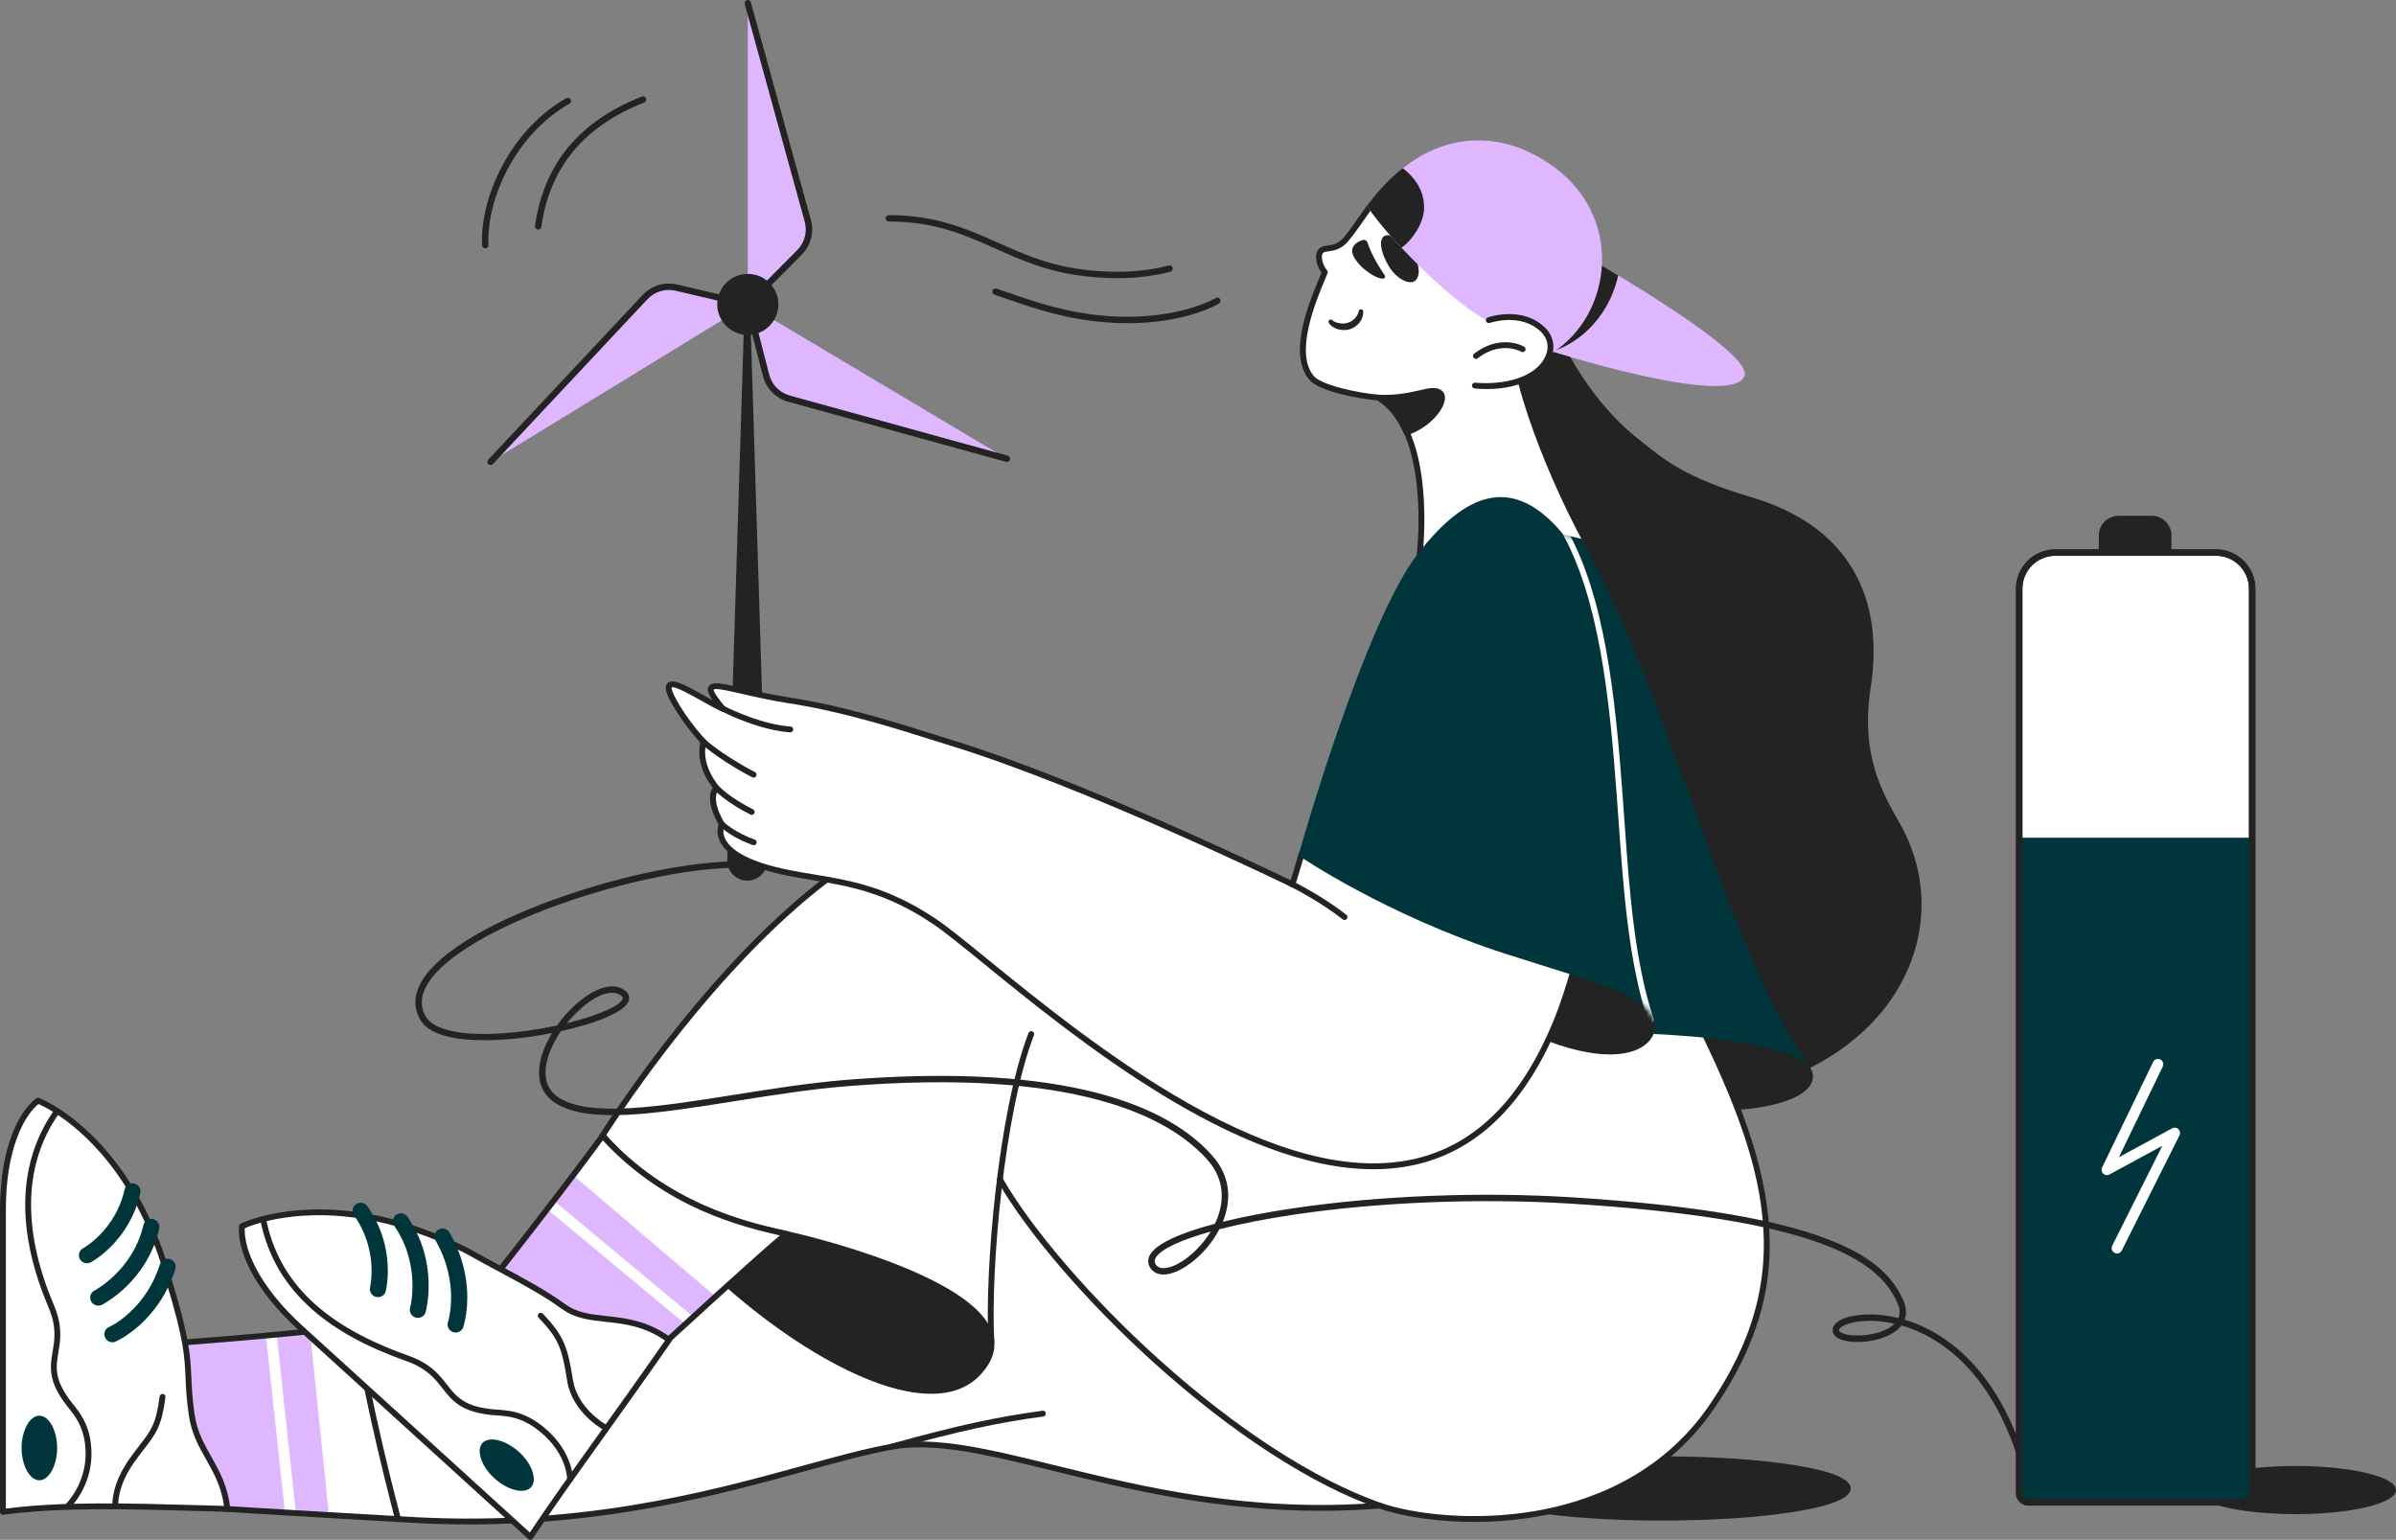 <?xml version="1.0" encoding="UTF-8"?> <svg xmlns="http://www.w3.org/2000/svg" width="529" height="340" viewBox="0 0 529 340" fill="none"><rect x="0" y="0" width="529" height="340" fill="#808080" stroke="none"/><g clip-path="url(#clip0_4094_246)"><path d="M367.006 335.219C389.691 335.219 408.082 332.282 408.082 328.659C408.082 325.035 389.691 322.098 367.006 322.098C344.32 322.098 325.93 325.035 325.93 328.659C325.93 332.282 344.32 335.219 367.006 335.219Z" fill="#232323"></path><path d="M367.006 335.748C356.008 335.748 345.664 335.065 337.88 333.821C329.607 332.5 325.41 330.762 325.41 328.661C325.41 326.559 329.607 324.822 337.88 323.501C345.664 322.257 356.008 321.573 367.006 321.573C378.004 321.573 388.348 322.257 396.132 323.501C404.405 324.822 408.602 326.559 408.602 328.661C408.602 330.762 404.405 332.498 396.132 333.821C388.348 335.065 378.004 335.748 367.006 335.748ZM367.006 322.625C356.061 322.625 345.775 323.304 338.041 324.542C329.485 325.909 326.448 327.616 326.448 328.661C326.448 329.706 329.485 331.413 338.041 332.78C345.772 334.015 356.061 334.697 367.006 334.697C377.951 334.697 388.238 334.017 395.971 332.78C404.527 331.413 407.564 329.706 407.564 328.661C407.564 327.616 404.527 325.909 395.971 324.542C388.24 323.307 377.951 322.625 367.006 322.625Z" fill="#232323"></path><path d="M165.58 67.329L169.396 189.918C169.471 192.349 167.56 194.38 165.125 194.455C162.689 194.53 160.654 192.622 160.579 190.192C160.577 190.104 160.577 190.004 160.579 189.918L164.395 67.329C164.395 67.003 164.66 66.738 164.985 66.738C165.31 66.738 165.576 67.003 165.576 67.329H165.58Z" fill="#232323"></path><path d="M165.106 67.212V0.714L178.355 48.759C179.038 51.238 178.341 53.893 176.527 55.719L165.109 67.212H165.106Z" fill="#DFB7FF"></path><path d="M165.107 67.92C164.715 67.92 164.397 67.603 164.397 67.212C164.397 67.025 164.47 66.846 164.602 66.714L176.021 55.22C177.651 53.58 178.284 51.176 177.669 48.947L164.423 0.902C164.317 0.525 164.536 0.135 164.912 0.026C165.29 -0.079 165.682 0.139 165.788 0.514C165.788 0.518 165.788 0.52 165.79 0.525L179.038 48.569C179.788 51.286 179.018 54.215 177.03 56.217L165.611 67.711C165.478 67.845 165.297 67.92 165.107 67.92Z" fill="#232323"></path><path d="M165.107 67.212L108.312 101.979L142.422 65.589C144.183 63.71 146.813 62.917 149.321 63.505L165.107 67.212Z" fill="#DFB7FF"></path><path d="M108.312 102.687C107.92 102.687 107.602 102.37 107.602 101.979C107.602 101.801 107.67 101.627 107.794 101.497L141.904 65.106C143.833 63.049 146.737 62.171 149.485 62.817L165.27 66.524C165.653 66.608 165.896 66.985 165.812 67.367C165.728 67.748 165.35 67.991 164.967 67.907C164.96 67.907 164.952 67.903 164.945 67.903L149.16 64.196C146.906 63.666 144.523 64.385 142.942 66.074L108.831 102.465C108.692 102.615 108.502 102.69 108.314 102.69L108.312 102.687Z" fill="#232323"></path><path d="M165.106 67.212L222.313 101.3L174.189 88.023C171.705 87.337 169.781 85.379 169.139 82.889L165.106 67.212Z" fill="#DFB7FF"></path><path d="M222.315 102.008C222.253 102.008 222.189 101.999 222.125 101.982L174.002 88.704C171.281 87.954 169.155 85.791 168.452 83.063L164.419 67.387C164.33 67.005 164.567 66.624 164.95 66.535C165.319 66.449 165.693 66.67 165.795 67.034L169.827 82.71C170.403 84.949 172.148 86.722 174.38 87.337L222.503 100.615C222.882 100.718 223.103 101.108 222.999 101.486C222.915 101.792 222.634 102.006 222.315 102.006V102.008Z" fill="#232323"></path><path d="M165.107 73.945C168.832 73.945 171.851 70.931 171.851 67.212C171.851 63.494 168.832 60.48 165.107 60.48C161.382 60.48 158.362 63.494 158.362 67.212C158.362 70.931 161.382 73.945 165.107 73.945Z" fill="#232323"></path><path d="M344.087 73.557C344.087 73.557 349.664 87.346 361.529 96.791C367.201 101.3 371.497 105.292 386.707 109.801C408.087 116.13 416.107 131.736 413.024 151.806C410.816 166.091 415.066 174.167 419.43 181.792C432.245 204.224 419.43 234.684 381.462 241.767C381.462 241.767 374.58 220.659 357.733 193.599C335.522 157.921 319.931 96.081 329.211 79.506L344.089 73.557H344.087Z" fill="#232323"></path><path d="M289.555 83.427C291.597 85.835 300.137 87.441 304.363 87.796C314.779 94.195 314.266 114.695 313.43 122.644C313.43 122.644 342.001 131.161 349.949 119.118C349.949 119.118 335.898 93.721 333.668 73.296C336.426 74.864 342.788 77.456 342.97 77.546C355.47 68.211 357.322 46.355 340.952 36.178C340.928 36.178 340.928 36.154 340.906 36.154C328.788 28.352 314.166 30.05 302.392 45.67C296.722 53.639 296.682 54.446 292.758 54.925C290.267 55.161 291.216 58.608 292.497 60.096C290.789 64.346 284.571 77.497 289.555 83.425V83.427Z" fill="white"></path><path d="M333.046 126.215C331.655 126.215 330.195 126.155 328.66 126.038C320.548 125.416 313.317 123.282 313.246 123.26C312.95 123.171 312.757 122.885 312.788 122.576C313.087 119.742 313.651 112.331 312.479 104.734C311.222 96.603 308.422 91.117 304.152 88.42C300.091 88.058 291.318 86.501 289.062 83.84C284.264 78.13 289.057 66.67 291.36 61.161C291.506 60.811 291.641 60.489 291.76 60.2C290.838 58.938 290.223 56.962 290.758 55.639C291.077 54.854 291.767 54.371 292.701 54.283C295.82 53.904 296.131 53.459 299.95 48.018C300.511 47.218 301.144 46.316 301.87 45.295C307.63 37.654 314.193 33.016 321.391 31.497C328.014 30.099 334.865 31.51 341.209 35.577C341.229 35.587 341.251 35.599 341.271 35.612C341.28 35.618 341.291 35.623 341.3 35.629C345.14 38.018 348.148 41.114 350.241 44.832C352.145 48.219 353.243 52.118 353.415 56.111C353.785 64.743 349.933 73.153 343.364 78.058C343.169 78.203 342.906 78.227 342.689 78.119C342.653 78.104 342.485 78.033 342.22 77.923C340.833 77.341 337.004 75.735 334.462 74.445C337.059 94.294 350.382 118.558 350.52 118.807C350.635 119.017 350.626 119.273 350.493 119.471C347.533 123.954 341.676 126.215 333.049 126.215H333.046ZM314.127 122.173C317.938 123.216 341.899 129.282 349.195 119.081C347.504 115.941 335.104 92.389 333.027 73.367C332.989 73.014 333.243 72.697 333.599 72.657C333.734 72.641 333.872 72.67 333.989 72.739C336.278 74.04 341.123 76.073 342.715 76.741L342.879 76.809C348.934 72.126 352.466 64.253 352.121 56.171C351.774 48.049 347.706 41.158 340.665 36.758C340.64 36.748 340.618 36.734 340.596 36.721C340.583 36.714 340.572 36.706 340.559 36.699C334.493 32.794 327.959 31.433 321.657 32.763C314.775 34.216 308.468 38.69 302.911 46.06C302.272 46.96 301.637 47.859 301.005 48.764C297.14 54.27 296.545 55.117 292.838 55.569C292.229 55.626 292.048 55.897 291.955 56.127C291.59 57.029 292.212 58.78 292.988 59.681C293.145 59.862 293.187 60.118 293.099 60.339C292.948 60.714 292.763 61.157 292.552 61.66C290.519 66.522 285.759 77.905 290.051 83.013C291.776 85.048 299.642 86.755 304.418 87.154C304.52 87.163 304.617 87.194 304.703 87.246C316.016 94.195 314.673 116.463 314.129 122.17L314.127 122.173Z" fill="#232323"></path><path d="M311.388 55.445C313.596 57.924 313.691 61.113 312.386 62.032C311.081 62.954 308.304 61.56 306.597 58.727C304.84 55.822 304.367 52.918 305.599 52.14C306.88 51.337 309.207 52.989 311.388 55.445ZM305.741 60.806C304.958 59.626 303.013 56.839 301.92 53.558C301.779 53.11 301.279 52.85 300.805 53.015C299.62 53.417 297.815 54.409 298.837 56.557C300.118 59.177 303.891 61.679 305.409 61.516C305.645 61.492 305.836 61.256 305.789 61.02C305.814 60.925 305.789 60.855 305.743 60.808L305.741 60.806Z" fill="#232323"></path><path d="M385.163 82.977C382.661 90.42 340.988 77.182 341.096 77.074L351.561 57.357C356.187 60.209 386.866 77.952 385.163 82.977Z" fill="#DFB7FF"></path><path d="M357.282 60.828C354.862 71.36 347.149 76.388 342.616 77.592C342.023 77.758 341.382 77.852 340.765 77.877L341.121 77.12L341.667 75.963L351.54 57.355C351.586 57.355 354.909 59.41 357.282 60.826V60.828Z" fill="#232323"></path><path d="M301.812 45.462C302.419 46.36 303.295 47.595 304.073 48.565C304.073 48.589 304.098 48.589 304.098 48.589C305.511 50.378 307.352 52.495 309.435 54.718C315.26 60.932 323.006 67.982 328.742 71.056C333.023 73.352 338.343 75.989 338.781 76.099C338.851 76.13 341.723 77.416 341.986 77.504C342.061 77.528 342.475 77.844 342.691 77.938C356.495 69.069 358.512 46.942 341.891 35.987C341.696 35.865 341.526 35.744 341.331 35.623C341.307 35.623 341.307 35.599 341.285 35.599C331.403 29.223 319.836 29.124 309.696 37.122C306.944 39.292 304.297 42.06 301.817 45.46L301.812 45.462Z" fill="#DFB7FF"></path><path d="M328.71 70.699C328.71 70.699 335.758 68.196 340.576 72.706C345.108 76.955 340.695 84.865 329.115 85.244C326.766 85.269 324.441 84.913 322.209 84.181L328.71 70.699Z" fill="white"></path><path d="M328.309 85.906C327.439 85.906 326.53 85.866 325.577 85.78C325.223 85.749 324.96 85.436 324.991 85.083C325.022 84.73 325.333 84.468 325.69 84.499C331.859 85.048 339.048 83.456 341.207 78.666C342.11 76.664 341.718 74.661 340.132 73.175C335.668 68.994 328.992 71.283 328.926 71.305C328.59 71.424 328.22 71.25 328.101 70.915C327.981 70.58 328.156 70.211 328.492 70.092C328.795 69.984 335.969 67.512 341.015 72.236C342.997 74.095 343.508 76.695 342.384 79.191C340.924 82.428 336.403 85.904 328.304 85.904L328.309 85.906ZM318.175 87.039C317.251 85.694 314.64 86.592 313.074 86.922C309.966 87.608 307.544 87.961 304.365 87.796C304.485 87.866 304.602 87.937 304.746 88.032C307.38 89.778 309.254 92.424 310.559 95.494C316.492 93.368 319.173 88.481 318.177 87.041L318.175 87.039Z" fill="#232323"></path><path d="M310.557 96.136C310.298 96.136 310.063 95.981 309.962 95.743C308.595 92.53 306.719 90.115 304.385 88.565C304.252 88.477 304.142 88.411 304.031 88.345C303.726 88.162 303.626 87.767 303.808 87.463C303.929 87.257 304.157 87.138 304.396 87.152C307.533 87.315 309.902 86.96 312.933 86.292C313.163 86.243 313.408 86.184 313.667 86.122C315.355 85.716 317.664 85.16 318.706 86.673C319.087 87.225 319.126 88.023 318.819 88.975C318.418 90.217 317.494 91.573 316.213 92.793C314.724 94.213 312.844 95.353 310.776 96.096C310.703 96.122 310.63 96.133 310.557 96.133V96.136ZM306.4 88.473C308.216 90.016 309.727 92.094 310.902 94.671C314.629 93.168 316.97 90.506 317.591 88.583C317.795 87.95 317.753 87.557 317.644 87.403C317.107 86.62 315.295 87.055 313.974 87.374C313.72 87.436 313.466 87.496 313.209 87.551C310.767 88.089 308.734 88.431 306.403 88.475L306.4 88.473ZM301.812 45.462C302.419 46.36 303.295 47.595 304.073 48.565C304.073 48.589 304.098 48.589 304.098 48.589C305.511 50.378 307.352 52.495 309.435 54.718C311.634 53.172 314.251 49.518 314.404 46.181C314.556 42.876 313.041 39.689 309.694 37.124C306.942 39.294 304.294 42.062 301.815 45.462H301.812ZM339.721 227.129C358.775 228.474 393.755 224.721 399.756 235.866C404.977 245.547 369.382 251.922 326.501 233.246C326.477 233.246 335.803 226.847 339.718 227.131L339.721 227.129Z" fill="#232323"></path><path d="M87.877 335.413C84.554 335.224 81.422 335.058 78.456 334.871C77.934 334.846 77.412 334.824 76.889 334.776C76.699 334.776 76.533 334.752 76.343 334.752C75.062 334.681 73.828 334.611 72.618 334.54C58.047 333.691 49.482 333.146 49.482 333.146C49.482 333.146 34.389 327.669 38.566 296.549C38.566 296.549 52.827 295.581 68.442 293.951C71.835 293.596 75.275 293.195 78.668 292.771L87.875 335.415L87.877 335.413Z" fill="white"></path><path d="M72.618 334.54C58.047 333.691 49.482 333.146 49.482 333.146C49.482 333.146 34.389 327.669 38.566 296.547C38.566 296.547 52.827 295.578 68.442 293.949L72.618 334.538V334.54Z" fill="#DFB7FF"></path><path d="M65.333 334.114L61.086 294.681C60.279 294.751 59.496 294.822 58.713 294.893L62.913 333.971C63.696 334.019 64.504 334.066 65.333 334.112V334.114Z" fill="white"></path><path d="M87.876 336.057C87.863 336.057 87.852 336.057 87.839 336.057C86.894 336.004 85.965 335.951 85.052 335.901C82.731 335.77 80.539 335.649 78.413 335.515C77.913 335.493 77.385 335.468 76.858 335.422C76.763 335.422 76.668 335.415 76.573 335.409C76.487 335.402 76.398 335.402 76.307 335.398C75.026 335.327 73.79 335.257 72.58 335.186C58.175 334.346 49.526 333.799 49.44 333.792C49.378 333.788 49.318 333.777 49.26 333.755C49.097 333.695 45.239 332.247 41.907 326.859C38.886 321.97 35.742 312.73 37.926 296.467C37.966 296.165 38.215 295.931 38.521 295.911C38.662 295.903 52.95 294.926 68.373 293.316C71.558 292.983 74.996 292.586 78.588 292.136C78.92 292.094 79.229 292.313 79.3 292.639L88.507 335.283C88.582 335.632 88.359 335.973 88.011 336.046C87.967 336.055 87.923 336.059 87.876 336.059V336.057ZM76.363 334.11C76.464 334.11 76.562 334.117 76.659 334.123C76.752 334.13 76.849 334.128 76.947 334.136C77.453 334.183 77.977 334.207 78.484 334.229C80.616 334.364 82.804 334.487 85.122 334.615C85.762 334.65 86.41 334.688 87.065 334.723L78.161 293.481C74.947 293.883 71.728 294.253 68.508 294.591C54.733 296.028 41.861 296.961 39.136 297.153C38.019 305.881 37.835 317.816 43.005 326.18C45.849 330.78 49.083 332.286 49.623 332.511C50.639 332.575 59.095 333.107 72.653 333.898C73.856 333.969 75.084 334.039 76.36 334.11H76.363Z" fill="#232323"></path><path d="M372.206 219.975C391.215 256.882 398.001 281.439 377.878 310.717C357.755 339.996 318.126 337.162 304.599 332.441C253.816 336.454 219.171 315.441 196.865 319.454C174.558 323.468 140.388 339.052 87.874 335.415C87.874 335.415 80.826 309.063 78.689 292.771L160.558 283.09L173.609 272.466C173.609 272.466 147.507 268.452 133.031 250.742C133.031 250.742 179.066 176.837 218.932 180.379C257.825 183.825 316.226 232.089 316.226 232.089L372.204 219.975H372.206Z" fill="white"></path><path d="M103.491 336.6C98.457 336.6 93.241 336.43 87.83 336.055C87.556 336.035 87.321 335.845 87.251 335.579C87.18 335.314 80.167 308.999 78.05 292.853C78.004 292.5 78.254 292.178 78.608 292.132C78.61 292.132 78.612 292.132 78.615 292.132L160.297 282.473L172.125 272.845C169.752 272.371 164.584 271.185 158.519 268.845C150.841 265.881 140.101 260.405 132.534 251.148C132.359 250.936 132.341 250.636 132.485 250.403C132.6 250.217 144.213 231.67 160.558 213.799C170.172 203.289 179.52 195.059 188.344 189.338C199.442 182.147 209.752 178.917 218.994 179.737C227.94 180.529 238.646 183.757 250.817 189.327C260.528 193.771 271.193 199.714 282.518 206.985C300.434 218.489 314.403 229.766 316.398 231.394L372.072 219.347C372.357 219.285 372.649 219.422 372.784 219.682C392.23 257.439 398.439 281.941 378.414 311.081C367.331 327.208 350.796 332.97 338.875 334.963C325.413 337.215 311.954 335.651 304.52 333.091C300.219 333.426 295.908 333.594 291.597 333.594C268.441 333.594 248.941 328.806 232.782 324.837C218.083 321.227 206.472 318.378 196.984 320.085C191.324 321.104 184.942 322.859 177.549 324.89C159.182 329.94 134.958 336.597 103.494 336.6H103.491ZM88.381 334.805C127.158 337.411 156.07 329.461 177.202 323.651C184.623 321.611 191.032 319.849 196.75 318.819C206.51 317.064 218.238 319.941 233.085 323.589C252.107 328.259 275.778 334.072 304.546 331.797C304.635 331.79 304.725 331.801 304.812 331.832C312.063 334.363 325.342 335.92 338.656 333.693C350.329 331.739 366.517 326.105 377.343 310.351C386.939 296.39 390.666 283.02 389.071 268.274C387.709 255.651 382.714 241.847 371.855 220.707L316.361 232.715C316.166 232.757 315.965 232.708 315.812 232.58C315.666 232.459 301.009 220.388 281.802 208.056C270.529 200.819 259.92 194.909 250.266 190.492C238.233 184.985 227.672 181.797 218.875 181.016C209.929 180.222 199.898 183.382 189.052 190.41C180.321 196.067 171.059 204.224 161.523 214.65C146.565 231.004 135.586 247.928 133.828 250.689C141.192 259.504 151.531 264.763 158.955 267.632C167.135 270.792 173.645 271.817 173.711 271.828C174.063 271.881 174.304 272.21 174.251 272.561C174.227 272.717 174.145 272.86 174.021 272.962L160.97 283.587C160.875 283.664 160.76 283.712 160.638 283.728L79.42 293.331C81.464 308.269 87.465 331.323 88.383 334.802L88.381 334.805Z" fill="#232323"></path><path d="M8.381 243.026C4.822 245.719 0.646 253.415 0.646 267.134V333.839C14.575 331.949 31.185 332.659 50.194 333.177C49.196 323.922 43.502 320.616 42.316 312.351C40.726 301.206 43.053 301.607 37.403 283.119C37.246 282.612 35.678 275.712 31.471 267.299C22.311 249.188 9.757 243.593 8.501 243.073C8.476 243.048 8.454 243.048 8.43 243.048L8.383 243.024L8.381 243.026Z" fill="white"></path><path d="M8.381 243.026C4.822 245.719 0.646 253.415 0.646 267.134V333.839C14.575 331.949 31.185 332.659 50.194 333.177C49.196 323.922 43.502 320.616 42.316 312.351C40.726 301.206 43.053 301.607 37.403 283.119C37.246 282.612 35.678 275.712 31.471 267.299C22.311 249.188 9.757 243.593 8.501 243.073C8.476 243.048 8.454 243.048 8.43 243.048L8.383 243.024L8.381 243.026Z" fill="white"></path><path d="M0.646 334.483C0.29 334.483 0 334.194 0 333.839V267.134C0 253.437 4.128 245.434 7.992 242.512C8.174 242.376 8.415 242.343 8.625 242.429C8.696 242.446 8.758 242.473 8.808 242.504C10.483 243.209 22.906 248.932 32.048 267.01C33.791 270.494 36.225 276.027 37.939 282.618C37.981 282.777 38.008 282.883 38.021 282.929C41.868 295.526 42.042 299.504 42.246 304.11C42.346 306.362 42.447 308.691 42.956 312.259C43.502 316.069 45.027 318.773 46.641 321.635C48.44 324.824 50.3 328.123 50.838 333.107C50.875 333.459 50.619 333.777 50.265 333.814C50.236 333.817 50.207 333.819 50.178 333.819C48.418 333.77 46.677 333.722 44.956 333.671C27.98 333.186 13.321 332.767 0.734 334.474C0.706 334.478 0.677 334.48 0.648 334.48L0.646 334.483ZM8.485 243.767C7.324 244.735 5.397 246.863 3.785 251.17C2.13 255.585 1.292 260.957 1.292 267.134V333.104C13.817 331.497 28.286 331.909 44.991 332.388C46.467 332.43 47.955 332.474 49.462 332.513C48.856 328.189 47.159 325.181 45.516 322.266C43.914 319.428 42.259 316.49 41.678 312.442C41.16 308.81 41.051 306.344 40.956 304.168C40.751 299.462 40.587 295.746 36.787 283.306C36.751 283.185 36.72 283.064 36.689 282.94C35.004 276.457 32.608 271.013 30.894 267.586C22.227 250.447 10.651 244.715 8.485 243.765V243.767Z" fill="#232323"></path><path d="M25.461 333.223C25.125 333.223 24.846 332.968 24.82 332.632C24.78 332.16 24.55 327.854 28.571 322.136C29.438 320.912 30.195 319.933 30.863 319.068C33.336 315.866 34.464 314.404 35.247 308.351C35.294 307.998 35.617 307.749 35.971 307.795C36.324 307.842 36.574 308.163 36.528 308.516C35.701 314.914 34.426 316.565 31.887 319.855C31.228 320.711 30.48 321.679 29.628 322.879C28.065 325.104 26.996 327.344 26.456 329.538C26.023 331.3 26.098 332.407 26.107 332.529C26.136 332.884 25.872 333.195 25.516 333.223C25.499 333.223 25.481 333.226 25.461 333.226V333.223Z" fill="#232323"></path><path d="M12.618 319.719C12.618 323.576 10.819 326.853 8.691 326.853C6.563 326.853 4.765 323.576 4.765 319.719C4.765 315.862 6.563 312.585 8.691 312.585C10.819 312.585 12.618 315.862 12.618 319.719ZM24.826 296.39C23.853 296.39 23.045 295.611 23.045 294.619C23.045 293.911 23.472 293.274 24.114 292.989C24.138 292.989 26.131 292.092 28.48 289.944C31.637 287.086 33.938 283.45 35.313 279.176C35.621 278.254 36.619 277.736 37.543 278.018C38.468 278.303 38.99 279.317 38.707 280.237C34.911 292.043 25.917 296.057 25.536 296.222C25.324 296.341 25.085 296.388 24.824 296.388L24.826 296.39ZM21.694 288.292C20.721 288.292 19.913 287.49 19.913 286.522C19.913 285.86 20.294 285.247 20.886 284.941C20.957 284.894 29.31 280.526 31.659 270.536C31.872 269.592 32.823 268.977 33.794 269.191C34.743 269.403 35.36 270.349 35.145 271.317V271.341C32.416 282.982 22.924 287.893 22.521 288.105C22.26 288.222 21.975 288.295 21.692 288.295L21.694 288.292ZM19.203 278.942C18.23 278.942 17.422 278.164 17.422 277.172C17.422 276.51 17.779 275.919 18.371 275.613C18.442 275.566 25.514 271.645 27.507 262.65C27.72 261.707 28.671 261.091 29.62 261.305C30.569 261.517 31.186 262.463 30.971 263.407C28.622 274.031 20.389 278.543 20.055 278.731C19.769 278.848 19.486 278.92 19.201 278.942H19.203Z" fill="#00363B"></path><path d="M287.516 185.808C301.043 196.197 317.392 205.264 334.5 210.129C344.468 212.963 369.382 218.63 365.111 228.311C360.437 238.865 326.431 233.27 287.514 185.81L287.516 185.808Z" fill="#232323"></path><path d="M347.553 213.741C346.555 217.428 345.367 221.062 343.994 224.626C343.874 224.911 343.757 225.217 343.637 225.499C311.958 303.372 225.462 216.385 206.361 203.494C190.77 192.962 179.783 194.993 168.157 191.215C156.53 187.438 159.377 182.006 159.377 182.006C155.818 175.867 158.191 173.977 158.191 173.977C153.683 168.31 155.344 163.824 155.344 163.824C153.707 162.029 152.212 160.142 150.836 158.157C141.842 144.745 154.159 154.143 159.616 156.503C152.497 148.002 160.233 152.465 174.092 154.613C187.855 156.739 200.694 161.13 210.161 164.058C240.772 173.503 285.35 195.262 285.35 195.262C285.35 195.262 286.431 191.859 287.38 188.553L347.557 213.739L347.553 213.741Z" fill="white"></path><path d="M303.195 258.174C272.972 258.174 237.441 229.257 217.385 212.932C212.48 208.941 208.609 205.789 205.997 204.027C195.602 197.006 187.36 195.645 179.39 194.329C175.481 193.683 171.787 193.074 167.954 191.828C162.954 190.203 159.877 188.059 158.811 185.453C158.181 183.909 158.455 182.641 158.659 182.057C155.96 177.265 156.732 174.899 157.358 173.962C153.743 169.159 154.312 165.216 154.619 163.992C153.093 162.294 151.64 160.457 150.299 158.525C146.798 153.301 146.585 151.691 147.344 150.878C148.432 149.711 151.014 151.08 155.48 153.601C156.119 153.96 156.743 154.313 157.338 154.642C156.276 153.107 156.048 152.214 156.453 151.559C157.194 150.359 159.532 150.9 164.193 151.974C166.918 152.602 170.314 153.385 174.183 153.985C186.124 155.828 197.314 159.354 206.307 162.186C207.711 162.629 209.058 163.053 210.344 163.449C238.605 172.169 279.227 191.601 284.95 194.362C285.317 193.191 286.071 190.748 286.753 188.381C286.804 188.205 286.927 188.057 287.093 187.978C287.259 187.899 287.452 187.894 287.622 187.965L347.799 213.15C348.098 213.274 348.257 213.6 348.173 213.911C347.171 217.62 345.974 221.274 344.592 224.86C344.527 225.016 344.468 225.16 344.41 225.305C344.35 225.455 344.289 225.605 344.229 225.751C337.197 243.037 326.864 253.53 313.521 256.93C310.172 257.784 306.717 258.178 303.191 258.178L303.195 258.174ZM148.295 151.757C148.242 151.929 148.151 153.006 151.368 157.802C152.741 159.78 154.239 161.665 155.816 163.394C155.978 163.573 156.028 163.824 155.944 164.049C155.885 164.217 154.489 168.296 158.692 173.58C158.913 173.858 158.867 174.262 158.588 174.482C158.581 174.489 156.756 176.211 159.931 181.686C160.041 181.876 160.046 182.11 159.944 182.306C159.922 182.348 159.375 183.47 160.021 185.005C160.663 186.534 162.629 188.745 168.352 190.604C172.095 191.819 175.74 192.421 179.6 193.059C187.707 194.397 196.091 195.782 206.72 202.962C209.379 204.757 213.272 207.924 218.201 211.935C228.936 220.672 245.157 233.875 262.276 243.58C271.64 248.888 280.4 252.652 288.314 254.767C297.541 257.232 305.914 257.539 313.205 255.682C319.39 254.105 324.959 250.928 329.757 246.235C334.987 241.121 339.455 234.064 343.036 225.259C343.096 225.113 343.156 224.97 343.213 224.825C343.273 224.675 343.335 224.522 343.395 224.379C344.691 221.016 345.819 217.592 346.779 214.116L287.795 189.429C286.908 192.477 285.97 195.427 285.959 195.46C285.85 195.8 285.487 195.987 285.147 195.879C285.116 195.87 285.087 195.857 285.058 195.844C284.614 195.628 240.175 173.999 209.963 164.678C208.614 164.259 207.264 163.838 205.917 163.412C196.967 160.592 185.829 157.083 173.984 155.255C170.068 154.649 166.649 153.859 163.901 153.226C161.178 152.598 158.095 151.888 157.557 152.236C157.533 152.432 157.701 153.228 160.103 156.095C160.331 156.366 160.296 156.772 160.023 157.001C159.835 157.158 159.577 157.196 159.351 157.098C158.081 156.549 156.508 155.661 154.843 154.721C152.812 153.575 149.045 151.451 148.293 151.76L148.295 151.757Z" fill="#232323"></path><path d="M296.855 203.145C296.702 203.145 296.554 203.09 296.437 202.991C296.417 202.975 294.052 201.037 289.847 198.503C288.128 197.469 286.377 196.497 284.589 195.584C284.271 195.425 284.14 195.039 284.299 194.721C284.459 194.404 284.846 194.274 285.164 194.433C285.169 194.433 285.173 194.437 285.175 194.439C286.989 195.365 288.77 196.353 290.513 197.401C294.818 199.994 297.251 201.992 297.273 202.01C297.545 202.239 297.578 202.645 297.346 202.916C297.222 203.059 297.043 203.143 296.853 203.143L296.855 203.145Z" fill="#232323"></path><path d="M313.381 121.82C321.638 111.502 332.601 102.694 345.179 118.042L349.214 118.986C370.333 157.945 380.774 209.183 399.758 235.866C395.962 230.435 375.316 228.783 365.112 228.311C367.247 220.282 354.196 217.638 332.365 210.601C306.026 202.1 286.668 188.891 286.668 188.891C286.668 188.891 301.279 136.932 313.381 121.82Z" fill="#00363B"></path><mask id="mask0_4094_246" style="mask-type:luminance" maskUnits="userSpaceOnUse" x="286" y="109" width="114" height="127"><path d="M313.381 121.82C321.638 111.502 332.601 102.694 345.179 118.042L349.214 118.986C370.333 157.945 380.774 209.183 399.758 235.866C395.962 230.435 375.316 228.783 365.112 228.311C367.247 220.282 354.196 217.638 332.365 210.601C306.024 202.1 286.668 188.891 286.668 188.891C286.668 188.891 301.279 136.932 313.381 121.82Z" fill="white"></path></mask><g mask="url(#mask0_4094_246)"><path d="M364.479 225.863C364.207 225.863 363.955 225.691 363.867 225.422C359.573 212.438 358.454 196.695 357.372 181.47C357.233 179.501 357.093 177.538 356.947 175.585C355.361 154.137 353.1 131.957 344.602 117.149C344.425 116.84 344.533 116.448 344.841 116.271C345.148 116.095 345.544 116.203 345.721 116.51C354.355 131.553 356.638 153.894 358.235 175.49C358.381 177.452 358.522 179.415 358.662 181.38C359.739 196.525 360.852 212.187 365.094 225.019C365.205 225.356 365.021 225.72 364.683 225.83C364.619 225.852 364.55 225.863 364.482 225.863H364.479Z" fill="white"></path></g><path d="M133.033 250.74C147.746 267.74 166.966 271.046 173.611 272.464C180.256 273.879 231.731 286.542 215.897 303.206C200.906 318.984 151.778 284.032 133.033 250.74Z" fill="#232323"></path><path d="M205.593 307.758C204.574 307.758 203.51 307.689 202.397 307.553C181.34 304.951 147.356 277.496 132.469 251.055C132.294 250.747 132.403 250.354 132.715 250.18C132.982 250.03 133.321 250.087 133.522 250.321C147.394 266.351 165.139 270.042 172.715 271.619C173.085 271.696 173.43 271.767 173.746 271.835C173.861 271.859 185.276 274.316 196.931 278.792C210.02 283.818 217.51 289.102 219.189 294.493C220.151 297.585 219.202 300.666 216.366 303.649C213.769 306.382 210.155 307.758 205.593 307.758ZM136.67 255.488C152.586 279.97 183.17 303.879 202.556 306.276C208.219 306.975 212.55 305.795 215.43 302.765C217.957 300.106 218.784 297.526 217.959 294.875C216.019 288.65 205.202 283.346 196.469 279.994C184.906 275.555 173.591 273.118 173.476 273.094C173.136 273.021 172.795 272.951 172.452 272.88C165.478 271.429 150.035 268.216 136.67 255.49V255.488Z" fill="#232323"></path><path d="M173.612 272.464C172.261 273.502 168.511 276.808 164.596 280.327C162.293 282.382 159.968 284.506 157.999 286.277C152.472 291.307 147.654 295.722 147.654 295.722C134.105 298.531 124.564 293.265 118.751 288.048C114.148 283.915 110.493 280.279 110.493 280.279C110.493 280.279 118.751 269.795 126.557 259.477C126.818 259.122 127.104 258.769 127.365 258.414C129.358 255.77 131.304 253.172 133.036 250.786C147.749 267.032 165.547 270.574 173.614 272.461L173.612 272.464Z" fill="white"></path><path d="M157.975 286.277C152.447 291.307 147.629 295.722 147.629 295.722C134.08 298.531 124.54 293.265 118.726 288.048C114.123 283.915 110.469 280.279 110.469 280.279C110.469 280.279 118.726 269.795 126.533 259.477L157.975 286.277Z" fill="#DFB7FF"></path><path d="M153.062 290.74L122.236 265.098C121.763 265.735 121.263 266.348 120.79 266.988L151.307 292.348C151.854 291.852 152.447 291.309 153.064 290.742L153.062 290.74Z" fill="white"></path><path d="M140.289 297.144C130.28 297.144 122.978 292.707 118.317 288.526C113.754 284.431 110.07 280.771 110.035 280.735C109.805 280.506 109.783 280.14 109.984 279.884C110.066 279.778 118.328 269.288 126.042 259.091C126.174 258.91 126.311 258.732 126.449 258.555C126.581 258.381 126.716 258.209 126.842 258.035C128.727 255.534 130.716 252.884 132.512 250.412C132.72 250.125 133.125 250.059 133.412 250.268C133.45 250.295 133.483 250.326 133.514 250.359C147.465 265.764 164.496 269.698 172.681 271.588C173.059 271.676 173.417 271.758 173.762 271.839C174.11 271.921 174.324 272.267 174.242 272.613C174.209 272.757 174.125 272.885 174.008 272.975C172.836 273.875 169.646 276.658 165.029 280.806C163.629 282.056 162.235 283.318 160.888 284.537C160.03 285.313 159.205 286.063 158.433 286.755C152.971 291.724 148.14 296.152 148.091 296.196C148.005 296.275 147.899 296.328 147.786 296.352C145.141 296.902 142.641 297.146 140.294 297.146L140.289 297.144ZM111.353 280.226C112.428 281.282 115.519 284.283 119.182 287.571C124.69 292.515 134.04 297.826 147.348 295.129C150.748 292.015 154.155 288.906 157.563 285.803C158.338 285.108 159.163 284.361 160.019 283.584C161.368 282.363 162.762 281.099 164.164 279.849C166.407 277.833 170.088 274.547 172.183 272.794C163.901 270.88 147.096 266.902 133.091 251.805C131.415 254.099 129.603 256.516 127.88 258.802C127.747 258.983 127.61 259.162 127.473 259.338C127.34 259.51 127.207 259.684 127.077 259.859C120.259 268.869 113.021 278.104 111.353 280.226Z" fill="#232323"></path><path d="M53.419 270.788C53.017 275.321 55.983 283.774 66.375 293.243L117.087 339.358C125.654 326.537 134.907 314.259 147.722 295.841C138.705 289.23 130.541 292.937 124.466 288.522C118.582 284.248 111.178 280.731 103.916 276.645C101.527 275.257 94.415 272.075 87.779 270.174C67.705 264.556 54.795 270.128 53.512 270.717C53.488 270.741 53.465 270.741 53.441 270.741L53.417 270.788H53.419Z" fill="white"></path><path d="M117.087 340C116.926 340 116.771 339.94 116.651 339.832L65.94 293.717C55.565 284.268 52.338 275.648 52.776 270.73C52.782 270.651 52.805 270.571 52.84 270.501L52.864 270.455C52.946 270.291 53.092 270.17 53.269 270.122C54.822 269.412 67.849 263.927 87.954 269.555C94.969 271.564 102.023 274.801 104.242 276.089C106.339 277.269 108.478 278.415 110.546 279.527C115.736 282.312 120.635 284.943 124.847 288.001C127.44 289.885 130.426 290.211 133.883 290.588C138.157 291.053 143.002 291.583 148.105 295.325C148.386 295.532 148.452 295.922 148.253 296.209C142.661 304.245 137.675 311.216 133.273 317.366C127.464 325.483 122.447 332.496 117.623 339.716C117.519 339.872 117.35 339.974 117.165 339.998C117.138 340 117.112 340.002 117.085 340.002L117.087 340ZM54.041 271.187C53.97 272.722 54.251 275.652 56.426 279.871C58.638 284.164 62.133 288.502 66.814 292.769L116.968 338.379C121.675 331.36 126.575 324.513 132.222 316.618C136.525 310.605 141.389 303.806 146.828 295.995C142.188 292.787 137.708 292.299 133.742 291.867C130.251 291.488 126.955 291.128 124.086 289.042C119.947 286.037 115.083 283.426 109.933 280.66C107.858 279.547 105.713 278.396 103.598 277.205C101.048 275.725 93.889 272.594 87.6 270.794C68.714 265.508 56.315 270.203 54.039 271.189L54.041 271.187Z" fill="#232323"></path><path d="M114.567 320.579C117.492 323.216 118.693 326.8 117.242 328.392C115.79 329.984 112.116 329.089 109.19 326.451C105.268 322.916 104.571 317.842 108.639 317.842C110.364 317.842 112.638 318.837 114.565 320.579H114.567ZM100.596 294.235C99.623 294.235 98.815 293.433 98.815 292.465C98.815 292.275 98.839 292.063 98.91 291.898C98.934 291.827 101.64 283.445 96.158 273.906C95.661 273.057 95.968 271.97 96.822 271.498C97.676 271.001 98.769 271.308 99.242 272.159C105.555 283.139 102.399 292.654 102.279 293.056C102.042 293.764 101.355 294.235 100.594 294.235H100.596ZM92.265 291C91.292 291 90.484 290.198 90.484 289.23C90.484 289.064 90.509 288.899 90.555 288.758C90.58 288.663 93.024 279.337 87.043 270.671C86.496 269.868 86.686 268.759 87.494 268.216C88.301 267.674 89.416 267.861 89.962 268.664C96.915 278.746 94.092 289.254 93.973 289.702C93.783 290.458 93.07 291 92.265 291ZM83.439 286.418C82.466 286.418 81.658 285.615 81.658 284.647C81.658 284.506 81.683 284.365 81.705 284.222C81.729 284.151 83.627 276.1 78.17 268.377C77.601 267.575 77.789 266.465 78.597 265.899C79.404 265.332 80.519 265.522 81.088 266.324C87.518 275.414 85.264 284.694 85.169 285.073C84.979 285.876 84.266 286.418 83.437 286.418H83.439Z" fill="#00363B"></path><path d="M325.864 79.239C325.508 79.239 325.218 78.953 325.218 78.598C325.218 78.397 325.311 78.21 325.47 78.086C327.397 76.609 329.434 75.773 331.529 75.599C334.533 75.347 336.508 76.551 336.528 76.564C336.831 76.752 336.922 77.149 336.734 77.451C336.546 77.751 336.15 77.844 335.847 77.658C335.811 77.636 334.117 76.677 331.637 76.882C329.792 77.037 327.983 77.784 326.257 79.107C326.145 79.193 326.008 79.242 325.864 79.242V79.239ZM294.112 70.679C294.581 71.063 295.176 71.285 295.8 71.38C296.419 71.468 297.071 71.44 297.618 71.254C297.905 71.16 298.18 71.029 298.434 70.864C298.693 70.707 298.923 70.507 299.135 70.291C299.562 69.839 299.863 69.285 300.009 68.681L300.016 68.657C300.078 68.399 300.339 68.24 300.598 68.302C300.801 68.35 300.949 68.522 300.965 68.73C301.038 69.592 300.735 70.476 300.206 71.171C299.945 71.523 299.62 71.826 299.266 72.084C298.905 72.335 298.509 72.536 298.091 72.677C297.222 72.95 296.337 72.941 295.508 72.723C295.087 72.615 294.687 72.441 294.32 72.209C293.955 71.971 293.616 71.667 293.377 71.287C293.236 71.063 293.304 70.765 293.53 70.624C293.705 70.513 293.93 70.529 294.092 70.659L294.114 70.679H294.112ZM174.49 161.705C174.474 161.705 174.461 161.705 174.446 161.705C171.665 161.518 168.303 160.717 164.721 159.394C162.93 158.73 161.107 157.945 159.302 157.061C158.981 156.904 158.851 156.518 159.008 156.199C159.165 155.879 159.552 155.749 159.873 155.905C161.638 156.772 163.418 157.539 165.17 158.186C168.637 159.469 171.875 160.241 174.534 160.419C174.89 160.444 175.158 160.75 175.134 161.105C175.111 161.443 174.831 161.705 174.49 161.705ZM166.394 171.697C166.296 171.697 166.199 171.675 166.111 171.631C163.589 170.409 157.258 166.614 154.65 164.021C154.398 163.769 154.398 163.363 154.65 163.11C154.902 162.856 155.311 162.858 155.563 163.11C157.97 165.502 164.126 169.236 166.677 170.473C166.998 170.627 167.13 171.013 166.975 171.333C166.867 171.554 166.641 171.695 166.394 171.695V171.697ZM165.96 179.918C165.863 179.918 165.763 179.896 165.67 179.85C164.091 179.056 160.153 176.934 157.698 174.394C157.45 174.138 157.459 173.73 157.716 173.485C157.972 173.241 158.382 173.247 158.629 173.503C160.948 175.902 164.735 177.94 166.254 178.703C166.573 178.862 166.701 179.25 166.542 179.567C166.431 179.786 166.208 179.922 165.965 179.922L165.96 179.918ZM166.416 186.633C166.341 186.633 166.265 186.619 166.195 186.593C163.259 185.526 160.822 184.145 158.946 182.487C158.678 182.251 158.654 181.845 158.89 181.578C159.127 181.312 159.534 181.287 159.802 181.523C161.556 183.073 163.856 184.372 166.637 185.385C166.971 185.506 167.146 185.874 167.024 186.207C166.931 186.463 166.688 186.633 166.416 186.63V186.633ZM14.852 333.376C14.496 333.376 14.206 333.087 14.206 332.732C14.206 332.568 14.268 332.412 14.38 332.293C16.015 330.555 19.712 325.746 18.754 318.673C18.23 314.75 16.597 312.702 15.02 310.724C10.494 305.072 11.043 301.821 11.622 298.381C12.071 295.726 12.534 292.981 10.706 288.663C7.34 280.737 5.612 273.198 5.57 266.256C5.521 258.293 7.702 251.141 12.053 244.998C12.259 244.707 12.662 244.638 12.954 244.843C13.246 245.048 13.314 245.45 13.109 245.741C8.917 251.66 6.813 258.56 6.86 266.249C6.899 273.021 8.594 280.393 11.894 288.165C13.867 292.829 13.35 295.894 12.894 298.597C12.339 301.883 11.861 304.723 16.029 309.925C17.639 311.945 19.462 314.232 20.032 318.506C21.065 326.125 17.084 331.303 15.323 333.177C15.201 333.307 15.031 333.382 14.852 333.38V333.376ZM133.39 315.703C133.292 315.703 133.195 315.681 133.102 315.635C133.036 315.602 126.355 311.877 125.232 304.962C124.097 297.993 123.561 295.77 118.903 290.95C118.66 290.689 118.673 290.284 118.932 290.041C119.186 289.803 119.586 289.81 119.832 290.059C124.729 295.126 125.371 297.792 126.506 304.759C127.517 310.973 133.56 314.417 133.697 314.497C134.011 314.667 134.129 315.055 133.958 315.368C133.845 315.575 133.626 315.705 133.39 315.705V315.703ZM125.866 327.298C125.51 327.298 125.221 327.009 125.221 326.654C125.221 326.394 125.139 320.226 118.018 315.207C114.709 312.885 112.138 312.704 109.418 312.514C101.921 311.974 99.861 309.334 97.68 306.538C95.997 304.379 94.256 302.148 89.699 300.531C80.964 297.44 74.224 293.757 69.096 289.276C62.862 283.827 59.058 277.304 57.461 269.332C57.39 268.984 57.618 268.644 57.967 268.576C58.317 268.505 58.657 268.732 58.726 269.081C61.535 283.121 71.516 292.732 90.13 299.321C95.043 301.065 96.986 303.555 98.698 305.751C100.784 308.426 102.587 310.737 109.491 311.233C112.287 311.427 115.158 311.628 118.761 314.159C126.422 319.558 126.51 326.37 126.51 326.656C126.51 327.011 126.22 327.3 125.864 327.298H125.866ZM304.601 333.082C304.531 333.082 304.458 333.071 304.387 333.045C289.663 327.874 272.117 316.523 254.982 301.085C240.115 287.704 226.785 272.232 220.193 260.705C220.014 260.399 220.118 260.004 220.426 259.826C220.733 259.647 221.129 259.751 221.308 260.057C221.31 260.061 221.313 260.066 221.315 260.07C227.843 271.487 241.075 286.837 255.847 300.132C272.858 315.458 290.249 326.716 304.816 331.834C305.152 331.953 305.329 332.319 305.21 332.654C305.119 332.912 304.876 333.084 304.601 333.084V333.082Z" fill="#232323"></path><path d="M218.879 296.888C218.536 296.888 218.255 296.621 218.236 296.282C217.349 280.565 220.423 245.357 227.077 228.101C227.205 227.771 227.579 227.605 227.911 227.731C228.243 227.859 228.411 228.232 228.283 228.562C221.689 245.661 218.645 280.601 219.525 296.209C219.545 296.564 219.273 296.868 218.917 296.888C218.906 296.888 218.893 296.888 218.879 296.888ZM196.701 320.12C196.345 320.12 196.055 319.831 196.057 319.476C196.057 319.187 196.25 318.936 196.529 318.859C203.917 316.799 210.113 315.231 215.466 314.071C220.487 312.982 225.022 312.19 230.172 311.498C230.526 311.449 230.851 311.696 230.897 312.049C230.944 312.402 230.698 312.726 230.344 312.772C225.23 313.458 220.726 314.248 215.74 315.328C210.411 316.484 204.242 318.043 196.878 320.098C196.821 320.113 196.763 320.122 196.703 320.122L196.701 320.12Z" fill="#232323"></path><path d="M506.839 334.33C519.078 334.33 529 331.95 529 329.014C529 326.077 519.078 323.697 506.839 323.697C494.6 323.697 484.679 326.077 484.679 329.014C484.679 331.95 494.6 334.33 506.839 334.33Z" fill="#232323"></path><path d="M118.816 50.693C118.427 50.693 118.113 50.378 118.111 49.987C118.111 49.952 118.113 49.919 118.117 49.884C120.104 36.157 127.824 26.813 141.713 21.32C142.074 21.177 142.483 21.355 142.627 21.719C142.769 22.083 142.592 22.493 142.231 22.636C128.85 27.927 121.42 36.906 119.511 50.089C119.46 50.435 119.164 50.693 118.816 50.693ZM107.145 54.821C106.772 54.821 106.462 54.526 106.444 54.151C105.911 43.628 112.715 28.606 125.028 21.684C125.366 21.494 125.795 21.615 125.986 21.955C126.176 22.295 126.054 22.727 125.716 22.916C113.881 29.57 107.34 43.985 107.851 54.078C107.871 54.468 107.572 54.799 107.185 54.819C107.172 54.819 107.161 54.819 107.148 54.819L107.145 54.821Z" fill="#232323"></path><path d="M446.05 322.043C445.742 322.043 445.47 321.847 445.375 321.556C441.864 310.874 436.584 302.829 429.68 297.647C426.172 295.014 422.759 293.512 419.823 292.67C419.538 293.051 419.191 293.409 418.784 293.742C415.337 296.555 408.055 297.058 405.529 295.292C404.719 294.725 404.425 293.916 404.724 293.071C405.334 291.349 408.781 290.18 413.101 290.229C414.574 290.246 416.676 290.414 419.158 291.029C419.56 290.063 419.481 288.963 418.925 287.704C417.361 284.153 413.919 278.931 402.151 274.594C390.403 270.265 372.388 267.385 347.08 265.791C326.943 264.523 304.597 265.396 285.77 268.188C279.497 269.118 273.88 270.227 269.215 271.429C266.357 276.944 261.017 281.011 257.458 281.392C255.505 281.602 254.491 280.74 253.987 279.979C253.365 279.042 253.346 278.018 253.925 277.022C255.297 274.664 260.371 272.298 268.233 270.216C268.419 269.828 268.589 269.431 268.746 269.03C270.04 265.694 270.715 260.741 266.578 256.09C258.009 246.46 237.253 235.824 187.032 239.838C179 240.479 170.583 241.816 162.445 243.11C144.941 245.891 129.824 248.292 122.526 243.492C117.248 240.021 118.66 233.425 121.891 228.102C120.405 228.397 118.914 228.655 117.414 228.876C112.525 229.594 96.302 231.445 92.75 225.111C91.188 222.326 91.396 219.34 93.369 216.238C97.417 209.869 109.126 203.042 125.49 197.509C140.336 192.49 156.001 189.658 165.394 190.293C165.785 190.315 166.084 190.651 166.06 191.041C166.038 191.431 165.701 191.727 165.31 191.705C165.305 191.705 165.301 191.705 165.297 191.705C156.07 191.081 140.625 193.886 125.946 198.85C110.117 204.202 98.386 210.985 94.566 216.996C92.869 219.667 92.679 222.097 93.986 224.425C96.052 228.11 104.951 229.281 117.206 227.482C119.146 227.197 121.075 226.849 122.991 226.434C127.191 220.531 133.79 215.957 137.723 218.527C138.918 219.305 139.008 220.185 138.878 220.782C138.303 223.382 131.501 225.991 123.842 227.694C123.765 227.808 123.688 227.921 123.612 228.038C120.392 232.918 118.62 239.233 123.309 242.316C130.147 246.813 145.726 244.338 162.224 241.719C170.391 240.422 178.834 239.081 186.922 238.433C207.996 236.748 225.724 237.507 239.613 240.687C252.237 243.578 261.67 248.444 267.642 255.155C272.254 260.337 271.509 265.839 270.071 269.542C270.042 269.619 270.011 269.696 269.98 269.771C274.431 268.673 279.676 267.663 285.562 266.79C304.484 263.985 326.939 263.107 347.17 264.379C404.297 267.978 416.158 277.902 420.226 287.133C420.901 288.667 420.994 290.118 420.522 291.397C423.533 292.297 426.995 293.854 430.539 296.516C437.677 301.874 443.123 310.15 446.727 321.112C446.848 321.483 446.647 321.882 446.273 322.003C446.202 322.028 446.127 322.039 446.052 322.039L446.05 322.043ZM412.822 291.642C408.522 291.642 406.299 292.87 406.06 293.543C406.016 293.669 405.947 293.861 406.341 294.136C408.172 295.415 414.818 295.151 417.883 292.648C418.027 292.531 418.164 292.407 418.295 292.277C416.169 291.797 414.373 291.658 413.081 291.642C412.995 291.642 412.906 291.642 412.82 291.642H412.822ZM267.295 271.945C260.639 273.8 256.254 275.835 255.153 277.732C254.843 278.263 254.85 278.717 255.171 279.203C255.589 279.833 256.305 280.098 257.305 279.99C260.232 279.677 264.596 276.365 267.295 271.945ZM135.126 219.201C132.215 219.201 128.198 222.167 125.152 225.936C132.231 224.203 137.172 221.938 137.495 220.478C137.515 220.388 137.575 220.116 136.949 219.709C136.418 219.362 135.803 219.204 135.126 219.204V219.201Z" fill="#232323"></path><path d="M246.597 61.424C243.796 61.424 240.662 61.21 237.209 60.672C230.298 59.593 224.98 57.218 219.837 54.92C212.918 51.829 206.384 48.909 196.235 48.909C195.845 48.909 195.531 48.594 195.531 48.203C195.531 47.813 195.848 47.498 196.235 47.498C206.682 47.498 213.661 50.616 220.41 53.63C225.469 55.891 230.699 58.226 237.426 59.276C246.86 60.747 253.837 59.737 258.031 58.63C258.407 58.526 258.794 58.746 258.898 59.124C259.002 59.501 258.781 59.889 258.407 59.992C258.403 59.992 258.396 59.995 258.392 59.997C255.611 60.731 251.647 61.424 246.599 61.424H246.597ZM249.008 71.362C247.517 71.362 246.026 71.307 244.537 71.199C235.49 70.549 228.604 68.174 222.527 66.081C221.543 65.739 220.556 65.404 219.568 65.073C219.198 64.95 218.999 64.551 219.121 64.18C219.242 63.81 219.643 63.609 220.012 63.733C220.988 64.059 221.959 64.392 222.985 64.745C228.98 66.811 235.773 69.151 244.637 69.79C259.827 70.884 268.324 65.863 268.408 65.812C268.742 65.614 269.175 65.724 269.372 66.059C269.569 66.39 269.463 66.818 269.138 67.02C268.817 67.217 261.836 71.362 249.008 71.362Z" fill="#232323"></path><path d="M467.744 113.888H475.072C477.477 113.888 479.43 115.835 479.43 118.234V122.007H463.386V118.234C463.386 115.835 465.339 113.888 467.744 113.888Z" fill="#232323"></path><path d="M453.799 122.009H489.251C493.662 122.009 497.244 125.582 497.244 129.981V329.704C497.244 330.824 496.332 331.733 495.208 331.733H447.842C446.718 331.733 445.806 330.824 445.806 329.704V129.981C445.806 125.582 449.388 122.009 453.799 122.009Z" fill="white"></path><path d="M495.209 332.441H447.842C446.329 332.441 445.099 331.212 445.099 329.704V129.981C445.099 125.196 449.001 121.304 453.799 121.304H489.251C494.047 121.304 497.952 125.196 497.952 129.981V329.704C497.952 331.212 496.722 332.441 495.209 332.441ZM453.799 122.715C449.782 122.715 446.514 125.974 446.514 129.981V329.704C446.514 330.434 447.109 331.027 447.842 331.027H495.209C495.941 331.027 496.534 330.434 496.536 329.704V129.981C496.536 125.974 493.269 122.715 489.251 122.715H453.799Z" fill="#232323"></path><path d="M445.926 184.974H497.127V331.616H445.926V184.974Z" fill="#00363B"></path><path d="M467.396 276.772C466.746 276.772 466.217 276.245 466.217 275.595C466.217 275.412 466.259 275.231 466.341 275.068L477.403 252.998L465.741 259.329C465.168 259.64 464.452 259.429 464.142 258.857C463.961 258.524 463.949 258.125 464.115 257.783L475.381 234.481C475.665 233.895 476.37 233.65 476.956 233.932C477.543 234.214 477.79 234.918 477.507 235.504L467.832 255.514L479.573 249.141C480.146 248.83 480.861 249.042 481.173 249.611C481.356 249.948 481.365 250.356 481.193 250.7L468.451 276.122C468.252 276.521 467.843 276.772 467.396 276.772Z" fill="white"></path><path d="M495.209 332.441H447.842C446.329 332.441 445.099 331.212 445.099 329.704V129.981C445.099 125.196 449.001 121.304 453.799 121.304H489.251C494.047 121.304 497.952 125.196 497.952 129.981V329.704C497.952 331.212 496.722 332.441 495.209 332.441ZM453.799 122.715C449.782 122.715 446.514 125.974 446.514 129.981V329.704C446.514 330.434 447.109 331.027 447.842 331.027H495.209C495.941 331.027 496.534 330.434 496.536 329.704V129.981C496.536 125.974 493.269 122.715 489.251 122.715H453.799Z" fill="#232323"></path></g><defs><clipPath id="clip0_4094_246"><rect width="529" height="340" fill="white"></rect></clipPath></defs></svg> 